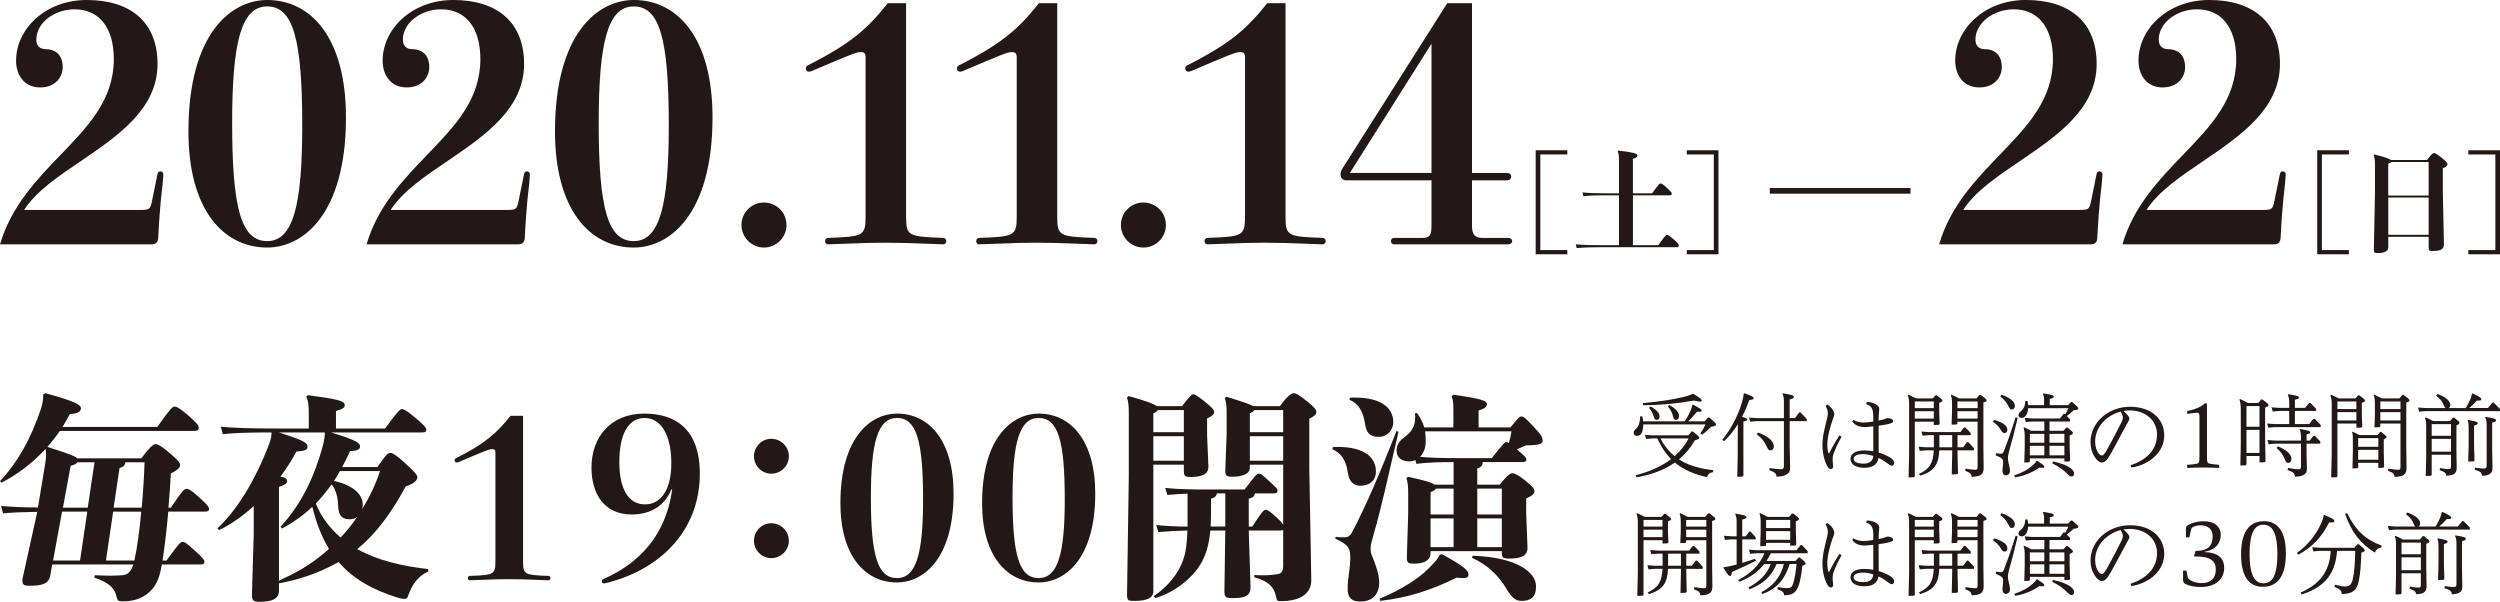 <!-- Generator: Adobe Illustrator 24.1.3, SVG Export Plug-In  -->
<svg version="1.1" xmlns="http://www.w3.org/2000/svg" xmlns:xlink="http://www.w3.org/1999/xlink" x="0px" y="0px" width="231px"
	 height="55.603px" viewBox="0 0 231 55.603" style="overflow:visible;enable-background:new 0 0 231 55.603;" xml:space="preserve"
	>
<style type="text/css">
	.st0{fill:#231815;}
</style>
<defs>
</defs>
<g>
	<path class="st0" d="M14.556,16.07c0.03-0.178,0.149-0.237,0.268-0.237c0.118,0,0.268,0.089,0.268,0.297
		c0,0.089-0.03,0.534-0.059,0.802c-0.268,2.198-0.356,3.951-0.417,5.08c-0.03,0.386-0.237,0.565-0.594,0.565H0
		c1.04-3.535,3.387-5.971,5.615-8.288c2.525-2.614,4.901-5.08,4.901-8.823c0-3-1.425-4.605-3.624-4.605
		c-1.901,0-3.535,1.277-3.535,2.792c0,0.535,0.268,0.891,0.891,0.891c0.713,0,1.545,0.386,1.545,1.663
		c0,0.891-0.654,1.872-2.08,1.872c-1.486,0-2.228-1.158-2.228-2.466C1.486,2.673,4.188,0,8.021,0c4.039,0,6.535,2.049,6.535,5.911
		c0,4.129-3.594,6.595-7.04,8.942c-2.109,1.425-4.188,2.822-5.288,4.545h10.753c0.803,0,0.891-0.059,1.039-0.713L14.556,16.07z"/>
	<path class="st0" d="M31.967,10.842c0,8.941-3.951,12.031-7.278,12.031c-4.099,0-7.278-3.564-7.278-10.724
		C17.411,3.09,21.362,0,24.689,0C28.789,0,31.967,3.564,31.967,10.842z M27.927,11.614c0-7.991-0.832-11.02-3.238-11.02
		c-2.407,0-3.238,3.327-3.238,10.783c0,7.871,0.831,10.901,3.238,10.901C27.095,22.279,27.927,18.952,27.927,11.614z"/>
	<path class="st0" d="M48.426,16.07c0.03-0.178,0.149-0.237,0.268-0.237c0.118,0,0.268,0.089,0.268,0.297
		c0,0.089-0.03,0.534-0.059,0.802c-0.268,2.198-0.356,3.951-0.417,5.08c-0.03,0.386-0.237,0.565-0.593,0.565H33.87
		c1.04-3.535,3.387-5.971,5.615-8.288c2.525-2.614,4.901-5.08,4.901-8.823c0-3-1.425-4.605-3.624-4.605
		c-1.901,0-3.535,1.277-3.535,2.792c0,0.535,0.268,0.891,0.891,0.891c0.713,0,1.545,0.386,1.545,1.663
		c0,0.891-0.654,1.872-2.08,1.872c-1.486,0-2.228-1.158-2.228-2.466C35.356,2.673,38.058,0,41.891,0
		c4.039,0,6.535,2.049,6.535,5.911c0,4.129-3.594,6.595-7.04,8.942c-2.109,1.425-4.188,2.822-5.288,4.545h10.753
		c0.803,0,0.891-0.059,1.04-0.713L48.426,16.07z"/>
	<path class="st0" d="M65.837,10.842c0,8.941-3.951,12.031-7.278,12.031c-4.099,0-7.278-3.564-7.278-10.724
		C51.282,3.09,55.232,0,58.559,0C62.659,0,65.837,3.564,65.837,10.842z M61.797,11.614c0-7.991-0.832-11.02-3.238-11.02
		c-2.407,0-3.239,3.327-3.239,10.783c0,7.871,0.832,10.901,3.239,10.901C60.965,22.279,61.797,18.952,61.797,11.614z"/>
	<path class="st0" d="M72.672,20.793c0,1.129-0.921,2.08-2.08,2.08c-1.158,0-2.079-0.951-2.079-2.08
		c0-1.158,0.921-2.079,2.079-2.079C71.751,18.714,72.672,19.635,72.672,20.793z"/>
	<path class="st0" d="M83.723,0.297v19.724c0,1.783,0.208,1.842,3.416,1.96c0.179,0,0.297,0.119,0.297,0.297
		c0,0.149-0.089,0.297-0.297,0.297l-1.663-0.059c-1.337-0.059-2.495-0.089-3.684-0.089c-1.159,0-2.228,0.03-3.564,0.089
		l-1.693,0.059c-0.208,0-0.297-0.148-0.297-0.297c0-0.178,0.118-0.297,0.297-0.297c3.208-0.118,3.445-0.178,3.445-1.96V5.317
		c0-0.387-0.118-0.505-0.475-0.505s-1.039,0.268-4.426,1.722c-0.149,0.06-0.238,0.09-0.327,0.09c-0.179,0-0.297-0.119-0.297-0.297
		c0-0.119,0.059-0.238,0.208-0.297c4.039-2.05,5.525-3.416,7.367-5.733H83.723z"/>
	<path class="st0" d="M97.688,0.297v19.724c0,1.783,0.208,1.842,3.416,1.96c0.179,0,0.297,0.119,0.297,0.297
		c0,0.149-0.089,0.297-0.297,0.297l-1.663-0.059c-1.338-0.059-2.495-0.089-3.684-0.089c-1.159,0-2.228,0.03-3.564,0.089
		l-1.694,0.059c-0.207,0-0.296-0.148-0.296-0.297c0-0.178,0.118-0.297,0.296-0.297c3.209-0.118,3.446-0.178,3.446-1.96V5.317
		c0-0.387-0.118-0.505-0.475-0.505c-0.356,0-1.039,0.268-4.426,1.722c-0.149,0.06-0.238,0.09-0.327,0.09
		c-0.179,0-0.297-0.119-0.297-0.297c0-0.119,0.059-0.238,0.208-0.297c4.039-2.05,5.525-3.416,7.367-5.733H97.688z"/>
	<path class="st0" d="M107.731,20.793c0,1.129-0.921,2.08-2.08,2.08c-1.158,0-2.079-0.951-2.079-2.08
		c0-1.158,0.921-2.079,2.079-2.079C106.81,18.714,107.731,19.635,107.731,20.793z"/>
	<path class="st0" d="M118.782,0.297v19.724c0,1.783,0.208,1.842,3.416,1.96c0.179,0,0.297,0.119,0.297,0.297
		c0,0.149-0.089,0.297-0.297,0.297l-1.663-0.059c-1.338-0.059-2.495-0.089-3.684-0.089c-1.159,0-2.228,0.03-3.564,0.089
		l-1.694,0.059c-0.207,0-0.296-0.148-0.296-0.297c0-0.178,0.118-0.297,0.296-0.297c3.209-0.118,3.446-0.178,3.446-1.96V5.317
		c0-0.387-0.118-0.505-0.475-0.505c-0.356,0-1.039,0.268-4.426,1.722c-0.149,0.06-0.238,0.09-0.327,0.09
		c-0.179,0-0.297-0.119-0.297-0.297c0-0.119,0.059-0.238,0.208-0.297c4.039-2.05,5.525-3.416,7.367-5.733H118.782z"/>
	<path class="st0" d="M139.34,21.982c0.268,0,0.386,0.149,0.386,0.297c0,0.149-0.118,0.297-0.386,0.297h-10.516
		c-0.208,0-0.297-0.148-0.297-0.297c0-0.148,0.089-0.297,0.297-0.297h2.584c0.653,0,0.862-0.208,0.862-1.069v-4.248h-7.872
		c-0.327,0-0.535-0.237-0.535-0.564c0-0.149,0.059-0.327,0.179-0.535l9.683-15.268h2.288v15.684h3.238
		c0.268,0,0.386,0.149,0.386,0.327c0,0.179-0.118,0.356-0.386,0.356h-3.238v4.248c0,0.802,0.327,1.069,0.98,1.069H139.34z
		 M132.271,4.039l-7.545,11.942h7.545V4.039z"/>
	<path class="st0" d="M144.821,13.884v0.388h-2.495v8.835h2.495v0.388h-2.925v-9.611H144.821z"/>
	<path class="st0" d="M149.593,22.658v-4.612h-1.39c-0.665,0-1.32,0.021-1.892,0.082l-0.092-0.348
		c0.645,0.062,1.258,0.082,1.984,0.082h1.39v-2.986c0-0.491-0.02-0.685-0.122-0.889l0.072-0.071
		c1.319,0.153,1.758,0.256,1.758,0.449c0,0.133-0.122,0.225-0.419,0.318v3.179h1.769c0.593-0.807,0.685-0.91,0.777-0.91
		c0.123,0,0.215,0.062,0.573,0.389c0.429,0.399,0.471,0.46,0.471,0.552c0,0.123-0.061,0.154-0.235,0.154h-3.354v4.612h2.341
		c0.593-0.828,0.695-0.952,0.807-0.952c0.113,0,0.225,0.072,0.604,0.399c0.429,0.368,0.481,0.471,0.481,0.583
		c0,0.122-0.062,0.153-0.246,0.153h-6.76c-0.798,0-1.809,0.021-2.423,0.082l-0.092-0.347c0.685,0.061,1.718,0.082,2.515,0.082
		H149.593z"/>
	<path class="st0" d="M158.785,23.496h-2.925v-0.388h2.495v-8.835h-2.495v-0.388h2.925V23.496z"/>
	<path class="st0" d="M176.531,17.375v0.52h-13.002v-0.52H176.531z"/>
	<path class="st0" d="M193.729,16.07c0.03-0.178,0.149-0.237,0.268-0.237s0.268,0.089,0.268,0.297c0,0.089-0.03,0.534-0.059,0.802
		c-0.268,2.198-0.356,3.951-0.417,5.08c-0.03,0.386-0.237,0.565-0.594,0.565h-14.021c1.04-3.535,3.387-5.971,5.615-8.288
		c2.525-2.614,4.901-5.08,4.901-8.823c0-3-1.425-4.605-3.624-4.605c-1.901,0-3.535,1.277-3.535,2.792
		c0,0.535,0.268,0.891,0.891,0.891c0.713,0,1.545,0.386,1.545,1.663c0,0.891-0.654,1.872-2.08,1.872
		c-1.486,0-2.228-1.158-2.228-2.466c0-2.941,2.703-5.614,6.536-5.614c4.039,0,6.535,2.049,6.535,5.911
		c0,4.129-3.594,6.595-7.04,8.942c-2.109,1.425-4.188,2.822-5.288,4.545h10.753c0.803,0,0.891-0.059,1.039-0.713L193.729,16.07z"/>
	<path class="st0" d="M210.665,16.07c0.03-0.178,0.149-0.237,0.268-0.237s0.268,0.089,0.268,0.297c0,0.089-0.03,0.534-0.059,0.802
		c-0.268,2.198-0.356,3.951-0.417,5.08c-0.03,0.386-0.237,0.565-0.593,0.565h-14.022c1.04-3.535,3.387-5.971,5.615-8.288
		c2.525-2.614,4.901-5.08,4.901-8.823c0-3-1.425-4.605-3.624-4.605c-1.901,0-3.535,1.277-3.535,2.792
		c0,0.535,0.268,0.891,0.891,0.891c0.713,0,1.545,0.386,1.545,1.663c0,0.891-0.654,1.872-2.08,1.872
		c-1.486,0-2.228-1.158-2.228-2.466c0-2.941,2.703-5.614,6.536-5.614c4.039,0,6.535,2.049,6.535,5.911
		c0,4.129-3.594,6.595-7.04,8.942c-2.109,1.425-4.188,2.822-5.288,4.545h10.753c0.803,0,0.891-0.059,1.04-0.713L210.665,16.07z"/>
	<path class="st0" d="M217.037,13.884v0.388h-2.495v8.835h2.495v0.388h-2.925v-9.611H217.037z"/>
	<path class="st0" d="M224.407,21.881h-3.732v0.991c0,0.328-0.358,0.511-0.952,0.511c-0.327,0-0.389-0.04-0.378-0.347l0.102-5.266
		v-2.576c0-0.471-0.05-0.686-0.122-0.849l0.072-0.072c0.96,0.235,1.38,0.389,1.513,0.511h3.343c0.389-0.511,0.553-0.644,0.645-0.644
		c0.113,0,0.256,0.071,0.675,0.409c0.45,0.357,0.573,0.5,0.573,0.634c0,0.122-0.143,0.246-0.429,0.368v2.209l0.102,4.785
		c0.011,0.46-0.266,0.645-1.012,0.645c-0.347,0-0.399-0.041-0.399-0.297V21.881z M220.675,18.067h3.732v-3.098h-3.467
		c-0.041,0.071-0.122,0.113-0.266,0.163V18.067z M224.407,18.25h-3.732v3.446h3.732V18.25z"/>
	<path class="st0" d="M231,23.496h-2.925v-0.388h2.495v-8.835h-2.495v-0.388H231V23.496z"/>
</g>
<g>
	<g>
		<g>
			<path class="st0" d="M5.532,39.816c-0.365,0.527-0.75,1.014-1.155,1.479c0.75,0.243,1.5,0.467,2.209,0.75
				c0.203,0.081,0.385,0.162,0.547,0.304h5.918c0.791-1.033,1.115-1.318,1.318-1.318c0.203,0,0.547,0.182,1.358,0.872
				c0.75,0.649,0.912,0.852,0.912,1.054c0,0.243-0.182,0.446-0.851,0.79c-0.061,0.993-0.122,2.088-0.223,3.162h0.223
				c1.054-1.58,1.257-1.743,1.439-1.743s0.365,0.061,1.135,0.75c0.83,0.75,0.952,0.932,0.952,1.115s-0.101,0.243-0.425,0.243h-3.344
				c-0.122,1.521-0.304,3.02-0.526,4.52h0.365c1.115-1.54,1.297-1.723,1.479-1.723c0.182,0,0.283,0.04,1.054,0.729
				c0.83,0.75,0.973,0.932,0.973,1.115s-0.101,0.243-0.425,0.243h-3.506c-0.021,0.061-0.021,0.142-0.041,0.203
				c-0.202,1.135-0.547,1.925-1.317,2.513c-0.71,0.547-1.521,0.689-2.271,0.689c-0.384,0-0.466-0.04-0.567-0.446
				c-0.163-0.709-0.588-1.256-2.047-1.742l0.04-0.224c0.588,0.021,1.033,0.041,1.439,0.041c0.405,0,0.75-0.021,1.115-0.041
				c0.445-0.04,0.79-0.283,1.013-0.993H4.823l-0.182,1.034c-0.122,0.729-0.75,0.931-1.824,0.931c-0.669,0-0.75-0.08-0.75-0.587
				l1.378-6.242c-1.318,0.021-2.432,0.061-3.162,0.142l-0.182-0.689c0.831,0.081,2.026,0.142,3.405,0.142l0.669-4.033
				c0.061-0.325,0.081-0.588,0.081-0.851c0-0.182-0.021-0.365-0.04-0.527c-1.217,1.318-2.594,2.351-4.074,3.122L0,44.457
				c1.641-1.743,2.858-3.931,3.77-6.647c0.162-0.487,0.223-0.892,0.223-1.236v-0.142l0.203-0.101
				c2.736,0.749,3.283,1.074,3.283,1.398s-0.304,0.466-1.034,0.547c-0.223,0.405-0.445,0.811-0.669,1.175h8.756
				c1.216-1.723,1.419-1.884,1.601-1.884c0.223,0,0.567,0.223,1.297,0.851c0.79,0.689,0.932,0.912,0.932,1.094
				c0,0.243-0.123,0.304-0.467,0.304H5.532z M5.735,47.274l-0.831,4.52h2.493l0.669-4.52H5.735z M8.107,46.909l0.627-4.195h-1.58
				c-0.081,0.142-0.283,0.243-0.628,0.325l-0.709,3.871H8.107z M10.457,47.274l-0.669,4.52h2.635v-0.04
				c0.243-1.074,0.466-2.675,0.627-4.479H10.457z M11.592,42.714c-0.04,0.243-0.162,0.446-0.547,0.527l-0.547,3.668h2.594
				c0.122-1.358,0.223-2.796,0.264-4.195H11.592z"/>
			<path class="st0" d="M34.875,43.16c0.729-1.074,0.953-1.318,1.175-1.318c0.224,0,0.588,0.224,1.378,0.953
				c0.851,0.79,1.135,1.074,1.135,1.297c0,0.264-0.244,0.587-1.074,0.851c-1.318,2.432-2.695,4.337-4.479,5.796
				c1.885,1.054,4.195,1.581,6.567,1.844v0.224c-0.79,0.344-1.439,1.013-1.865,2.249c-0.061,0.182-0.141,0.284-0.324,0.284
				c-0.142,0-0.406-0.041-0.649-0.122c-2.229-0.689-4.073-1.682-5.452-3.283c-0.952,0.526-1.945,0.973-2.978,1.318
				c-0.831,0.283-1.682,0.486-2.533,0.648v0.669c0,0.811-0.73,1.033-1.743,1.033c-0.588,0-0.771-0.061-0.75-0.729l0.162-5.593
				v-2.513c-0.973,0.871-2.047,1.662-3.202,2.209l-0.142-0.163c2.149-2.006,3.75-5.147,4.682-7.559
				c0.223-0.588,0.304-0.912,0.304-1.196v-0.101c-1.885,0-3.526,0.04-4.499,0.162l-0.182-0.689c1.174,0.122,2.999,0.163,5.147,0.163
				h2.979v-1.297c0-0.811-0.04-1.297-0.243-1.642l0.142-0.141c2.674,0.344,3.424,0.526,3.424,0.912c0,0.223-0.142,0.365-0.811,0.547
				v1.622h4.54c0.973-1.338,1.358-1.804,1.54-1.804c0.182,0,0.425,0.122,1.276,0.83c0.851,0.71,0.993,0.913,0.993,1.095
				s-0.101,0.243-0.425,0.243h-8.37c2.392,0.729,2.675,0.993,2.675,1.297c0,0.223-0.182,0.405-0.932,0.425
				c-0.223,0.507-0.466,1.014-0.729,1.479H34.875z M25.776,53.658c0.81-0.385,1.58-0.75,2.33-1.216
				c0.811-0.507,1.58-1.074,2.29-1.723c-0.729-1.196-1.196-2.514-1.54-3.891c-0.831,0.79-1.743,1.438-2.797,2.006l-0.142-0.162
				c2.068-2.21,3.202-4.905,3.872-7.337c0.202-0.729,0.223-1.033,0.223-1.377h-4.235c2.209,0.709,2.634,0.932,2.634,1.317
				c0,0.264-0.122,0.385-1.014,0.446c-0.405,0.729-0.891,1.521-1.479,2.311c0.467,0.101,0.608,0.223,0.608,0.405
				c0,0.224-0.141,0.345-0.749,0.547V53.658z M29.18,46.524c0.487,1.217,1.297,2.29,2.29,3.142c0.568-0.588,1.074-1.236,1.54-1.906
				c-0.202,0.142-0.445,0.224-0.729,0.224c-0.79,0-1.013-0.527-1.033-1.216c-0.021-0.811-0.223-1.581-0.608-2.007
				C30.194,45.369,29.707,45.977,29.18,46.524z M31.409,43.525c-0.162,0.304-0.344,0.608-0.547,0.912
				c1.804,0.406,2.655,1.257,2.655,2.189c0,0.142-0.02,0.304-0.061,0.425c0.669-1.074,1.236-2.25,1.662-3.526H31.409z"/>
			<path class="st0" d="M48.331,38.418v13.457c0,1.216,0.141,1.257,2.33,1.337c0.122,0,0.203,0.081,0.203,0.203
				c0,0.101-0.061,0.203-0.203,0.203l-1.135-0.041c-0.912-0.04-1.702-0.061-2.513-0.061c-0.79,0-1.52,0.021-2.432,0.061
				l-1.155,0.041c-0.142,0-0.203-0.102-0.203-0.203c0-0.122,0.081-0.203,0.203-0.203c2.189-0.08,2.351-0.122,2.351-1.337V41.843
				c0-0.263-0.081-0.344-0.325-0.344s-0.709,0.182-3.02,1.175c-0.101,0.04-0.162,0.061-0.223,0.061
				c-0.122,0-0.203-0.081-0.203-0.203c0-0.081,0.04-0.162,0.142-0.203c2.674-1.337,3.77-2.33,5.025-3.911H48.331z"/>
			<path class="st0" d="M62.03,45.227c-0.548,1.358-1.743,2.311-3.669,2.311c-2.533,0-3.709-1.905-3.709-4.337
				c0-2.735,1.702-4.985,4.884-4.985c2.858,0,5.127,1.419,5.127,5.553c0,5.127-3.506,8.816-8.614,10.093
				c-0.08,0.02-0.182,0.04-0.243,0.04c-0.101,0-0.202-0.061-0.202-0.182c0-0.101,0.04-0.162,0.122-0.203
				c4.478-1.966,5.978-5.31,6.383-8.289H62.03z M62.03,42.816c0-2.696-0.993-4.196-2.473-4.196c-1.217,0-2.331,1.054-2.331,4.074
				c0,2.513,0.852,3.911,2.372,3.911C61.178,46.605,62.03,45.086,62.03,42.816z"/>
			<path class="st0" d="M72.891,42.167c0,0.872-0.729,1.601-1.622,1.601c-0.892,0-1.601-0.729-1.601-1.601
				c0-0.892,0.709-1.622,1.601-1.622C72.162,40.546,72.891,41.275,72.891,42.167z M72.891,49.97c0,0.872-0.729,1.601-1.622,1.601
				c-0.892,0-1.601-0.729-1.601-1.601c0-0.892,0.709-1.622,1.601-1.622C72.162,48.349,72.891,49.078,72.891,49.97z"/>
			<path class="st0" d="M88.11,45.612c0,6.1-2.857,8.208-5.228,8.208c-2.919,0-5.228-2.431-5.228-7.316
				c0-6.181,2.857-8.289,5.228-8.289C85.8,38.215,88.11,40.648,88.11,45.612z M85.293,46.14c0-5.452-0.628-7.52-2.412-7.52
				c-1.783,0-2.412,2.271-2.412,7.357c0,5.371,0.628,7.438,2.412,7.438C84.665,53.415,85.293,51.146,85.293,46.14z"/>
			<path class="st0" d="M101.201,45.612c0,6.1-2.857,8.208-5.228,8.208c-2.919,0-5.228-2.431-5.228-7.316
				c0-6.181,2.857-8.289,5.228-8.289C98.891,38.215,101.201,40.648,101.201,45.612z M98.384,46.14c0-5.452-0.628-7.52-2.412-7.52
				s-2.412,2.271-2.412,7.357c0,5.371,0.628,7.438,2.412,7.438S98.384,51.146,98.384,46.14z"/>
			<path class="st0" d="M109.387,42.938h-2.818v11.673c0,0.669-0.627,0.912-1.803,0.912c-0.527,0-0.628-0.041-0.628-0.588
				l0.162-10.903v-5.898c0-0.627-0.04-0.993-0.162-1.398l0.141-0.142c1.703,0.467,2.372,0.75,2.615,0.932h2.33
				c0.689-0.912,0.892-1.094,1.034-1.094c0.162,0,0.466,0.203,1.054,0.669c0.648,0.527,0.871,0.75,0.871,0.973
				c0,0.224-0.202,0.385-0.648,0.588v1.54l0.122,2.898c0.04,0.77-0.729,0.973-1.641,0.973c-0.548,0-0.628-0.101-0.628-0.587V42.938z
				 M106.569,39.938h2.818v-2.047h-2.412c-0.061,0.122-0.182,0.203-0.406,0.304V39.938z M109.387,40.303h-2.818v2.27h2.818V40.303z
				 M109.731,45.612c-0.608,0.021-1.216,0.061-1.865,0.122l-0.202-0.648c1.419,0.141,2.574,0.141,3.871,0.141H115
				c1.033-1.337,1.115-1.459,1.297-1.459c0.203,0,0.304,0.061,0.952,0.669c0.689,0.649,0.791,0.71,0.791,0.892
				c0,0.203-0.102,0.264-0.406,0.264h-1.682c-0.04,0.263-0.202,0.405-0.567,0.486v2.573h0.324c0.831-1.257,1.034-1.54,1.236-1.54
				c0.182,0,0.385,0.122,0.953,0.648c0.385,0.345,0.568,0.568,0.669,0.71v-5.532h-3.08v0.243c0,0.627-0.689,0.872-1.682,0.872
				c-0.486,0-0.608-0.142-0.587-0.628l0.122-3.304v-2.026c0-0.628-0.041-0.892-0.163-1.297l0.142-0.142
				c1.52,0.467,2.189,0.71,2.473,0.872h2.473c0.75-1.054,1.115-1.195,1.276-1.195c0.203,0,0.446,0.122,1.257,0.77
				c0.669,0.547,0.831,0.75,0.831,0.973c0,0.203-0.182,0.385-0.649,0.608v4.601l0.182,10.295c0.021,1.399-1.216,1.966-2.817,1.966
				c-0.345,0-0.365-0.04-0.467-0.526c-0.141-0.669-0.587-1.318-1.986-1.682v-0.202c0.366,0.02,0.649,0.02,0.892,0.02
				c0.507,0,0.811-0.04,1.236-0.101c0.365-0.061,0.547-0.203,0.547-0.851v-3.243c-0.061,0.04-0.162,0.061-0.325,0.061h-2.857
				l0.162,5.188c0.021,0.892-0.568,1.054-1.641,1.054c-0.649,0-0.771-0.081-0.771-0.628l0.081-5.614h-1.378
				c-0.142,1.419-0.446,2.372-0.953,3.182c-0.729,1.195-2.35,2.553-4.154,3.06l-0.122-0.182c0.872-0.587,1.966-1.601,2.533-2.898
				c0.384-0.851,0.526-1.662,0.568-3.162c-0.892,0.021-1.743,0.061-2.675,0.142l-0.203-0.649c1.054,0.102,1.966,0.142,2.898,0.142
				V45.612z M113.217,48.652v-3.06h-0.771c-0.061,0.263-0.223,0.405-0.547,0.486v1.317c0,0.446-0.021,0.872-0.04,1.257H113.217z
				 M115.487,39.938h3.08v-2.047h-2.675c-0.061,0.122-0.182,0.203-0.405,0.304V39.938z M115.487,42.572h3.08v-2.27h-3.08V42.572z"/>
			<path class="st0" d="M123.165,41.296h0.446c2.492,0,3.525,0.993,3.525,2.27c0,0.892-0.648,1.318-1.438,1.318
				c-0.628,0-1.034-0.385-1.156-1.196c-0.162-1.175-0.608-1.803-1.438-2.188L123.165,41.296z M123.428,49.605
				c0.284,0.04,0.406,0.04,0.791,0.04c0.283,0,0.507-0.081,0.689-0.425c1.297-2.432,2.574-5.452,4.134-9.404l0.182,0.081
				c-1.054,4.539-1.561,6.911-2.351,9.667c-0.182,0.608-0.224,0.79-0.224,0.993c0,0.243-0.02,0.467,0.081,0.689
				c0.425,0.993,0.71,1.905,0.71,2.573c0,0.993-0.527,1.764-1.764,1.764c-0.851,0-1.155-0.446-1.155-1.155
				c0-0.467,0.061-1.034,0.141-1.581c0.062-0.446,0.102-0.891,0.102-1.216c0-0.953-0.081-1.257-1.399-1.865L123.428,49.605z
				 M124.745,36.736h0.446c2.493,0,3.547,0.993,3.547,2.27c0,0.75-0.548,1.358-1.338,1.358c-0.891,0-1.155-0.425-1.276-1.236
				c-0.163-1.054-0.568-1.844-1.439-2.188L124.745,36.736z M127.482,55.32c1.966-0.811,3.607-1.865,4.52-2.797
				c0.587-0.587,0.851-0.891,1.033-1.256l0.203-0.061c2.108,1.155,2.452,1.52,2.452,1.884c0,0.243-0.162,0.325-0.547,0.325
				c-0.142,0-0.325-0.021-0.547-0.04c-2.392,1.175-4.479,1.844-7.073,2.148L127.482,55.32z M130.785,42.511
				c-0.182,0.081-0.365,0.122-0.567,0.122c-0.628,0-1.175-0.304-1.175-0.992c0-0.548,0.304-0.932,0.669-1.196
				c0.77-0.568,1.054-1.074,1.054-1.905c0-0.102-0.021-0.224-0.021-0.345l0.182-0.04c0.304,0.446,0.527,0.811,0.669,1.337h2.696
				v-1.58c0-0.608-0.021-0.953-0.163-1.297l0.142-0.142c2.513,0.345,3.121,0.547,3.121,0.872c0,0.264-0.182,0.385-0.77,0.588v1.56
				h2.938c0.71-0.851,0.831-1.013,0.993-1.013c0.224,0,0.365,0.101,1.135,0.932c0.729,0.77,0.851,0.993,0.851,1.317
				c0,0.284-0.264,0.406-1.54,0.425c-0.283,0.122-0.547,0.243-0.851,0.366c0.811,0.669,0.891,0.79,0.891,0.973
				c0,0.141-0.122,0.203-0.445,0.203h-3.587c-0.021,0.283-0.102,0.466-0.507,0.587v1.5h2.067c0.771-0.953,1.014-1.054,1.175-1.054
				c0.224,0,0.548,0.162,1.156,0.648c0.709,0.568,0.891,0.811,0.891,1.014c0,0.223-0.223,0.425-0.77,0.669v1.378l0.122,3.162
				c0.02,0.79-0.669,1.013-1.682,1.013c-0.608,0-0.689-0.101-0.689-0.526v-0.163h-6.586v0.163c0,0.709-0.608,0.993-1.54,0.993
				c-0.547,0-0.669-0.081-0.649-0.67l0.122-3.972v-1.905c0-0.628-0.04-0.932-0.162-1.338l0.142-0.141
				c1.601,0.344,2.249,0.547,2.473,0.729h1.742v-2.087c-1.398,0-2.473,0.04-3.445,0.162L130.785,42.511z M131.677,39.856
				c0.04,0.264,0.061,0.568,0.061,0.913c0,0.608-0.203,1.115-0.527,1.438c1.014,0.102,2.108,0.122,3.466,0.122h3.162
				c1.054-1.317,1.196-1.479,1.338-1.479c0.061,0,0.122,0.021,0.243,0.081c0.101-0.344,0.182-0.709,0.243-1.074H131.677z
				 M134.311,47.538v-2.391h-1.641c-0.061,0.122-0.182,0.203-0.486,0.325v2.067H134.311z M134.311,50.557v-2.655h-2.127v2.655
				H134.311z M136.075,51.348c4.073,0.142,5.857,1.521,5.857,2.837c0,1.034-0.547,1.338-1.337,1.338
				c-0.649,0-0.974-0.406-1.46-1.217c-0.648-1.074-1.723-2.168-3.121-2.756L136.075,51.348z M136.5,47.538h2.27v-2.391h-2.27V47.538
				z M136.5,47.902v2.655h2.27v-2.655H136.5z"/>
		</g>
	</g>
	<g>
		<g>
			<path class="st0" d="M157.514,38.931l0.31-0.35h0.117c0.509,0.425,0.625,0.542,0.625,0.642c0,0.117-0.091,0.142-0.45,0.209
				c-0.242,0.242-0.526,0.51-0.843,0.735l-0.159-0.125c0.192-0.284,0.333-0.51,0.468-0.826h-5.744c0,0.651-0.183,1.06-0.576,1.06
				c-0.183,0-0.317-0.125-0.317-0.292c0-0.142,0.058-0.209,0.275-0.425c0.25-0.259,0.3-0.568,0.333-1.094l0.201,0.009
				c0.041,0.167,0.058,0.317,0.075,0.459h3.841c0.267-0.418,0.442-0.76,0.551-1.019c0.091-0.217,0.133-0.35,0.141-0.509l0.059-0.025
				c0.718,0.375,0.81,0.451,0.81,0.551c0,0.083-0.033,0.118-0.209,0.118c-0.059,0-0.133,0-0.225-0.009
				c-0.225,0.284-0.501,0.601-0.818,0.893H157.514z M158.282,43.632c-0.318,0.041-0.468,0.175-0.551,0.459
				c-1.152-0.259-2.146-0.66-2.973-1.353c-1.002,0.71-2.195,1.127-3.548,1.37l-0.067-0.192c1.202-0.318,2.329-0.776,3.265-1.494
				c-0.334-0.342-0.626-0.726-0.869-1.135c-0.15-0.251-0.275-0.51-0.401-0.776h-0.459l-0.584,0.05l-0.1-0.384l0.684,0.05h3.323
				l0.309-0.359h0.117c0.526,0.425,0.585,0.501,0.585,0.593c0,0.091-0.109,0.141-0.401,0.225c-0.418,0.71-0.91,1.294-1.477,1.762
				c0.851,0.551,1.886,0.843,3.172,1.002L158.282,43.632z M151.795,37.245c1.462-0.125,2.789-0.325,3.766-0.568
				c0.384-0.092,0.618-0.167,0.843-0.292h0.059c0.642,0.401,0.775,0.501,0.775,0.61c0,0.075-0.058,0.117-0.15,0.117
				c-0.1,0-0.217-0.025-0.551-0.1c-1.712,0.3-3.122,0.417-4.725,0.433L151.795,37.245z M152.505,37.554
				c0.61,0.334,0.835,0.643,0.835,0.926c0,0.192-0.092,0.318-0.259,0.318c-0.151,0-0.225-0.109-0.275-0.301
				c-0.067-0.25-0.184-0.518-0.434-0.793L152.505,37.554z M153.415,40.509c0.334,0.618,0.769,1.193,1.32,1.636
				c0.518-0.451,0.952-0.985,1.294-1.636H153.415z M154.258,37.428c0.619,0.343,0.885,0.702,0.885,1.002
				c0,0.251-0.133,0.368-0.275,0.368c-0.142,0-0.217-0.083-0.275-0.309c-0.075-0.318-0.192-0.593-0.492-0.943L154.258,37.428z"/>
			<path class="st0" d="M161.183,36.335c0.693,0.25,0.86,0.333,0.86,0.459c0,0.1-0.083,0.125-0.418,0.175
				c-0.167,0.492-0.384,1.019-0.66,1.544c0.342,0.084,0.476,0.159,0.476,0.242c0,0.084-0.05,0.134-0.351,0.192v5.01l-0.083,0.083
				l-0.484,0.017l0.042-1.954v-1.653l0.017-1.252c-0.351,0.551-0.769,1.085-1.286,1.577l-0.15-0.133
				c1.019-1.269,1.586-2.655,1.828-3.531c0.075-0.275,0.133-0.484,0.142-0.752L161.183,36.335z M165.366,38.631h0.484l0.401-0.526
				h0.117l0.576,0.61v0.2h-1.578v2.196l0.042,2.162c0.008,0.501-0.443,0.752-1.253,0.776c-0.025-0.283-0.133-0.417-0.675-0.609
				l0.041-0.192c0.56,0.091,0.826,0.108,1.052,0.108c0.175,0,0.259-0.083,0.259-0.259v-4.182h-2.538l-0.584,0.05l-0.1-0.383
				l0.684,0.05h2.538v-1.536c0-0.325-0.033-0.493-0.133-0.702l0.041-0.05c0.852,0.142,1.011,0.192,1.011,0.334
				c0,0.109-0.075,0.15-0.384,0.233V38.631z M162.435,39.966c1.044,0.368,1.47,0.876,1.47,1.27c0,0.225-0.117,0.375-0.318,0.375
				c-0.159,0-0.233-0.092-0.342-0.342c-0.192-0.451-0.442-0.776-0.919-1.136L162.435,39.966z"/>
			<path class="st0" d="M170.161,40.351c-0.283,0.518-0.584,1.11-0.743,1.594c-0.075,0.218-0.083,0.376-0.083,0.584
				c0,0.075,0.009,0.175,0.025,0.284c0.008,0.059,0.025,0.167,0.025,0.259c0,0.167-0.075,0.267-0.225,0.267
				c-0.209,0-0.4-0.35-0.551-0.81c-0.15-0.45-0.217-0.993-0.217-1.402c0-0.392,0.059-0.902,0.192-1.47
				c0.058-0.259,0.159-0.643,0.25-1.043c0.033-0.151,0.059-0.318,0.059-0.41c0-0.175-0.025-0.342-0.209-0.718l0.159-0.109
				c0.2,0.125,0.383,0.318,0.501,0.484c0.083,0.125,0.141,0.275,0.141,0.392c0,0.042,0,0.125-0.05,0.268
				c-0.025,0.067-0.067,0.175-0.108,0.292c-0.101,0.267-0.201,0.643-0.284,0.952c-0.133,0.518-0.2,0.952-0.2,1.361
				c0,0.242,0.025,0.484,0.091,0.71c0.009,0.033,0.034,0.075,0.051,0.075c0.017,0,0.041-0.041,0.058-0.075
				c0.268-0.551,0.584-1.102,0.926-1.603L170.161,40.351z M172.49,37.161c0.05-0.009,0.1-0.009,0.142-0.009
				c0.225,0,0.484,0.084,0.693,0.209c0.2,0.117,0.317,0.251,0.317,0.401c0,0.05,0,0.109-0.008,0.183
				c-0.009,0.075-0.017,0.168-0.025,0.268c-0.017,0.183-0.017,0.384-0.025,0.651c0.3-0.059,0.518-0.125,0.634-0.175
				c0.075-0.033,0.142-0.058,0.233-0.058c0.125,0,0.242,0.041,0.309,0.075c0.101,0.042,0.159,0.125,0.159,0.201
				c0,0.133-0.092,0.209-0.601,0.309c-0.183,0.033-0.401,0.075-0.734,0.117c0,0.826,0.008,1.662,0.008,2.488
				c0.351,0.1,0.584,0.208,0.843,0.333c0.401,0.201,0.584,0.401,0.584,0.61c0,0.159-0.091,0.267-0.217,0.267
				c-0.1,0-0.192-0.05-0.425-0.233c-0.275-0.209-0.501-0.351-0.802-0.484c-0.1,0.626-0.551,0.91-1.335,0.91
				c-0.769,0-1.253-0.325-1.253-0.826c0-0.475,0.451-0.776,1.253-0.776c0.275,0,0.551,0.017,0.851,0.075v-2.304
				c-0.367,0.041-0.618,0.067-0.784,0.067c-0.543,0-0.885-0.159-1.161-0.51l0.1-0.159c0.309,0.184,0.626,0.251,0.969,0.251
				c0.217,0,0.484-0.033,0.876-0.092V38.48c0-0.409-0.058-0.651-0.167-0.81c-0.092-0.141-0.251-0.259-0.493-0.325L172.49,37.161z
				 M172.198,42.839c0.584,0,0.86-0.268,0.893-0.71c-0.317-0.101-0.642-0.168-0.96-0.168c-0.501,0-0.852,0.151-0.852,0.426
				C171.279,42.688,171.621,42.839,172.198,42.839z"/>
			<path class="st0" d="M178.681,38.964h-1.754v5.051l-0.083,0.083l-0.492,0.017l0.05-2.187v-4.574c0-0.375-0.033-0.584-0.125-0.835
				l0.05-0.05c0.259,0.117,0.484,0.217,0.726,0.342h1.536l0.25-0.283h0.118c0.442,0.325,0.525,0.409,0.525,0.484
				c0,0.075-0.075,0.133-0.3,0.209v0.868l0.041,1.085l-0.083,0.083l-0.459,0.017V38.964z M178.681,37.712v-0.618h-1.754v0.618
				H178.681z M178.681,38.681v-0.685h-1.754v0.685H178.681z M180.876,41.611v0.275l0.042,1.853l-0.083,0.083l-0.493,0.017
				l0.042-1.953v-0.275h-1.194c-0.058,1.244-0.418,1.92-1.753,2.337l-0.133-0.15c1.01-0.468,1.319-1.019,1.377-2.187h-0.71
				l-0.584,0.05l-0.1-0.384l0.684,0.05h0.718v-1.119h-0.459l-0.584,0.05l-0.1-0.384l0.684,0.051h2.914l0.333-0.434h0.118
				l0.501,0.518v0.2h-1.22v1.119h0.518l0.359-0.475h0.118l0.525,0.559v0.201H180.876z M179.199,41.327h1.185v-1.119h-1.185V41.327z
				 M180.868,38.964v0.175l-0.083,0.083l-0.46,0.017l0.042-1.126v-0.785c0-0.375-0.017-0.559-0.109-0.81l0.05-0.05
				c0.259,0.117,0.476,0.217,0.702,0.342h1.62l0.267-0.325h0.117c0.393,0.284,0.551,0.425,0.551,0.501
				c0,0.092-0.058,0.125-0.3,0.209v4.091l0.025,1.928c0.009,0.634-0.309,0.834-1.119,0.843c0-0.251-0.133-0.401-0.584-0.551
				l0.025-0.201c0.4,0.068,0.734,0.101,0.926,0.101c0.133,0,0.192-0.042,0.192-0.275v-4.167H180.868z M180.868,37.712h1.862v-0.618
				h-1.862V37.712z M180.868,37.996v0.685h1.862v-0.685H180.868z"/>
			<path class="st0" d="M184.245,38.798c0.876,0.242,1.235,0.568,1.235,0.91c0,0.183-0.091,0.301-0.25,0.309
				c-0.125,0-0.225-0.067-0.325-0.242c-0.192-0.35-0.434-0.575-0.752-0.801L184.245,38.798z M186.432,38.622
				c-0.325,1.394-0.509,2.079-0.801,3.106c-0.075,0.283-0.101,0.459-0.101,0.61c0,0.175,0.042,0.359,0.084,0.534
				c0.05,0.217,0.108,0.425,0.108,0.642c0,0.234-0.167,0.41-0.375,0.41c-0.192,0-0.318-0.151-0.318-0.401
				c0-0.168,0.017-0.292,0.034-0.451c0.017-0.109,0.025-0.225,0.025-0.384c0-0.259-0.092-0.367-0.684-0.618l0.041-0.2
				c0.275,0.05,0.368,0.058,0.443,0.058c0.133,0,0.2-0.067,0.275-0.25c0.267-0.684,0.575-1.511,1.085-3.131L186.432,38.622z
				 M184.946,36.468c0.86,0.318,1.227,0.668,1.227,1.027c0,0.2-0.1,0.333-0.259,0.342c-0.142,0-0.209-0.05-0.334-0.301
				c-0.183-0.375-0.417-0.643-0.759-0.91L184.946,36.468z M186.114,43.924c0.71-0.225,1.27-0.534,1.762-0.969
				c0.142-0.125,0.218-0.234,0.292-0.359l0.059-0.017c0.601,0.375,0.668,0.459,0.668,0.542c0,0.075-0.058,0.109-0.2,0.109
				c-0.067,0-0.15-0.009-0.251-0.025c-0.743,0.501-1.444,0.769-2.254,0.902L186.114,43.924z M190.749,42.355h-3.189v0.283
				l-0.083,0.083l-0.434,0.017l0.041-1.377v-1.01c0-0.368-0.025-0.576-0.108-0.819l0.05-0.05c0.25,0.109,0.451,0.209,0.659,0.325
				h1.211v-0.86h-1.126l-0.585,0.05l-0.1-0.383l0.685,0.05h2.579l0.317-0.418h0.118l0.041,0.042
				c0.125-0.209,0.218-0.376,0.292-0.569h-3.715c-0.033,0.551-0.284,0.894-0.601,0.894c-0.159,0-0.292-0.092-0.292-0.259
				c0-0.134,0.058-0.225,0.275-0.41c0.225-0.2,0.325-0.417,0.359-0.901l0.2,0.008c0.033,0.142,0.05,0.268,0.05,0.384h1.478v-0.434
				c0-0.309-0.009-0.392-0.109-0.601l0.042-0.05c0.851,0.142,0.96,0.183,0.96,0.309c0,0.092-0.059,0.125-0.368,0.209v0.568h1.695
				l0.267-0.284h0.118c0.492,0.426,0.559,0.493,0.559,0.593c0,0.083-0.067,0.125-0.434,0.167c-0.192,0.184-0.359,0.325-0.625,0.534
				l0.292,0.301v0.2h-1.895v0.86h1.285l0.267-0.3h0.118c0.425,0.35,0.492,0.425,0.492,0.501c0,0.083-0.075,0.141-0.3,0.225v1.093
				l0.041,1.227l-0.083,0.083l-0.442,0.017V42.355z M188.895,40.909v-0.818h-1.335v0.818H188.895z M188.895,42.07v-0.876h-1.335
				v0.876H188.895z M190.749,40.909v-0.818h-1.377v0.818H190.749z M190.749,42.07v-0.876h-1.377v0.876H190.749z M189.704,42.638
				c1.336,0.284,1.945,0.743,1.945,1.111c0,0.159-0.075,0.283-0.225,0.283c-0.133,0-0.225-0.067-0.4-0.242
				c-0.334-0.342-0.743-0.668-1.394-0.969L189.704,42.638z"/>
			<path class="st0" d="M196.863,42.997c1.436-0.492,2.446-1.394,2.446-2.855c0-1.285-1.061-2.221-2.522-2.221
				c-0.183,0-0.383,0.017-0.584,0.05c0.159,0.133,0.301,0.283,0.401,0.401c0.092,0.108,0.15,0.209,0.15,0.309
				c0,0.083-0.041,0.167-0.091,0.25c-0.034,0.059-0.084,0.142-0.159,0.284c-0.426,0.784-0.893,1.677-1.42,2.629
				c-0.375,0.668-0.601,0.893-0.869,0.893c-0.191,0-0.433-0.141-0.701-0.568c-0.217-0.35-0.351-0.801-0.351-1.319
				c0-1.828,1.654-3.265,3.649-3.265c2.021,0,3.164,1.177,3.164,2.638c0,1.545-1.344,2.705-3.022,2.98L196.863,42.997z
				 M194.676,41.578c0.459-0.826,0.96-1.771,1.361-2.588c0.083-0.175,0.117-0.301,0.117-0.409c0-0.109-0.033-0.259-0.209-0.551
				c-1.269,0.333-2.354,1.394-2.354,2.772c0,0.484,0.142,0.86,0.3,1.069c0.118,0.158,0.225,0.217,0.318,0.217
				C194.325,42.087,194.45,41.978,194.676,41.578z"/>
			<path class="st0" d="M203.922,37.27v4.933c0,0.601,0.034,0.626,0.534,0.685l0.593,0.067v0.283
				c-0.359-0.025-1.01-0.041-1.47-0.041c-0.442,0-1.135,0.017-1.485,0.041v-0.283l0.592-0.059c0.51-0.05,0.543-0.092,0.543-0.693
				v-3.757c0-0.259-0.059-0.309-0.234-0.309c-0.167,0-0.601,0.059-0.893,0.109v-0.275c0.551-0.083,1.261-0.342,1.62-0.701H203.922z"
				/>
			<path class="st0" d="M208.777,42.137h-1.202v0.776l-0.083,0.083l-0.484,0.017l0.041-1.953v-3.215
				c0-0.375-0.033-0.676-0.124-0.926l0.05-0.05c0.267,0.117,0.492,0.233,0.734,0.368h0.952l0.267-0.326h0.118
				c0.467,0.343,0.559,0.426,0.559,0.526c0,0.083-0.067,0.142-0.309,0.225v3.08l0.042,1.887l-0.084,0.083l-0.475,0.017V42.137z
				 M208.777,39.432V37.52h-1.202v1.912H208.777z M208.777,41.854v-2.137h-1.202v2.137H208.777z M212.049,39.182h1.327l0.384-0.484
				h0.117l0.551,0.568v0.2h-4.258l-0.584,0.05l-0.1-0.383l0.684,0.05h1.353v-1.211h-0.944l-0.584,0.05l-0.1-0.384l0.684,0.05h0.944
				v-0.542c0-0.225-0.042-0.484-0.134-0.676l0.042-0.05c0.819,0.133,0.985,0.183,0.985,0.318c0,0.083-0.075,0.125-0.368,0.2v0.751
				h0.943l0.368-0.459h0.117l0.534,0.543v0.2h-1.962V39.182z M212.609,40.994h-2.405l-0.584,0.05l-0.1-0.384l0.684,0.05h2.405
				v-0.334c0-0.317-0.025-0.484-0.118-0.684l0.042-0.05c0.785,0.133,0.926,0.192,0.926,0.301c0,0.083-0.041,0.117-0.333,0.191v0.576
				h0.292l0.35-0.442h0.118l0.509,0.525v0.201h-1.269v0.976l0.033,1.344c0.008,0.484-0.309,0.71-1.111,0.734
				c-0.025-0.309-0.117-0.425-0.676-0.618l0.05-0.192c0.551,0.1,0.793,0.125,0.969,0.125c0.151,0,0.218-0.067,0.218-0.217V40.994z
				 M210.48,41.244c0.843,0.351,1.253,0.768,1.253,1.169c0,0.209-0.125,0.359-0.31,0.359c-0.141,0-0.217-0.091-0.3-0.317
				c-0.142-0.375-0.368-0.726-0.776-1.061L210.48,41.244z"/>
			<path class="st0" d="M217.731,39.132h-1.754v4.883l-0.083,0.083l-0.492,0.017l0.05-2.187v-4.574c0-0.375-0.033-0.584-0.125-0.835
				l0.05-0.05c0.259,0.117,0.484,0.217,0.726,0.342h1.536l0.25-0.283h0.118c0.442,0.325,0.525,0.409,0.525,0.484
				c0,0.075-0.075,0.133-0.3,0.209v1.119l0.041,1.085l-0.083,0.083l-0.459,0.017V39.132z M217.731,37.796v-0.701h-1.754v0.701
				H217.731z M217.731,38.848V38.08h-1.754v0.768H217.731z M219.759,42.763h-1.862v0.418l-0.083,0.083l-0.443,0.017l0.034-1.62
				v-0.902c0-0.368,0.008-0.575-0.068-0.818l0.051-0.051c0.25,0.118,0.417,0.201,0.625,0.31h1.67l0.234-0.284h0.117
				c0.334,0.268,0.484,0.392,0.484,0.459c0,0.075-0.076,0.125-0.259,0.225v1.085l0.033,1.453l-0.083,0.083l-0.451,0.017V42.763z
				 M219.759,41.286v-0.802h-1.862v0.802H219.759z M219.759,42.479v-0.91h-1.862v0.91H219.759z M221.804,39.132h-1.862v0.259
				l-0.083,0.083l-0.459,0.017l0.041-1.127v-1.035c0-0.375-0.017-0.559-0.108-0.81l0.05-0.05c0.259,0.117,0.475,0.217,0.701,0.342
				h1.62l0.268-0.325h0.117c0.392,0.284,0.551,0.425,0.551,0.501c0,0.092-0.059,0.125-0.301,0.209v4.091l0.025,1.928
				c0.008,0.634-0.309,0.834-1.119,0.843c0-0.251-0.134-0.401-0.584-0.551l0.025-0.201c0.401,0.068,0.735,0.101,0.926,0.101
				c0.134,0,0.192-0.042,0.192-0.275V39.132z M221.804,37.796v-0.701h-1.862v0.701H221.804z M221.804,38.08h-1.862v0.768h1.862
				V38.08z"/>
			<path class="st0" d="M224.112,37.704h1.862c-0.067-0.041-0.124-0.133-0.174-0.267c-0.118-0.318-0.325-0.593-0.702-0.869
				l0.125-0.159c0.726,0.251,1.185,0.626,1.185,1.002c0,0.142-0.058,0.242-0.141,0.292h1.569c0.175-0.283,0.301-0.534,0.434-0.843
				c0.033-0.083,0.109-0.292,0.134-0.475l0.067-0.033c0.668,0.317,0.81,0.425,0.81,0.534c0,0.092-0.067,0.133-0.251,0.133
				c-0.041,0-0.1,0-0.159-0.008c-0.225,0.25-0.433,0.467-0.701,0.692h1.712l0.418-0.501h0.117L231,37.788v0.2h-6.888l-0.584,0.05
				l-0.1-0.384L224.112,37.704z M224.688,42.02v1.862l-0.083,0.083l-0.468,0.017l0.042-1.712v-2.846c0-0.376-0.017-0.56-0.109-0.81
				l0.05-0.05c0.25,0.1,0.468,0.208,0.693,0.342h1.577l0.259-0.318h0.117c0.401,0.318,0.493,0.401,0.493,0.475
				c0,0.092-0.059,0.134-0.284,0.242v2.296l0.025,1.595c0.008,0.534-0.242,0.743-0.96,0.76c-0.033-0.242-0.142-0.351-0.61-0.51
				l0.025-0.2c0.384,0.075,0.61,0.1,0.776,0.1c0.184,0,0.242-0.042,0.242-0.275V42.02H224.688z M224.688,40.267h1.786V39.19h-1.786
				V40.267z M224.688,40.551v1.185h1.786v-1.185H224.688z M228.103,41.218v-1.727c0-0.301-0.025-0.451-0.092-0.643l0.042-0.05
				c0.76,0.142,0.893,0.192,0.893,0.309c0,0.092-0.075,0.142-0.342,0.217v1.812l0.041,1.411l-0.083,0.084l-0.501,0.017
				L228.103,41.218z M230.274,41.444l0.033,1.745c0.009,0.501-0.209,0.752-0.976,0.776c-0.025-0.3-0.117-0.392-0.676-0.568
				l0.042-0.192c0.392,0.067,0.642,0.092,0.81,0.092c0.174,0,0.259-0.083,0.259-0.259v-3.782c0-0.317-0.034-0.484-0.134-0.684
				l0.042-0.05c0.818,0.133,0.96,0.183,0.96,0.318c0,0.1-0.091,0.141-0.359,0.217V41.444z"/>
			<path class="st0" d="M153.616,49.912h-1.754v5.051l-0.083,0.083l-0.492,0.017l0.05-2.187v-4.574c0-0.375-0.033-0.584-0.125-0.835
				l0.05-0.05c0.259,0.117,0.484,0.218,0.726,0.342h1.536l0.25-0.283h0.118c0.442,0.325,0.525,0.409,0.525,0.484
				c0,0.075-0.075,0.133-0.3,0.208v0.869l0.041,1.085l-0.083,0.083l-0.459,0.017V49.912z M153.616,48.66v-0.618h-1.754v0.618
				H153.616z M153.616,49.629v-0.685h-1.754v0.685H153.616z M155.811,52.559v0.275l0.042,1.853l-0.083,0.083l-0.493,0.017
				l0.042-1.953v-0.275h-1.194c-0.058,1.244-0.418,1.92-1.753,2.337l-0.133-0.15c1.01-0.468,1.319-1.019,1.377-2.187h-0.71
				l-0.584,0.05l-0.1-0.384l0.684,0.05h0.718v-1.119h-0.459l-0.584,0.05l-0.1-0.384l0.684,0.051h2.914l0.333-0.434h0.118
				l0.501,0.518v0.2h-1.22v1.119h0.518l0.359-0.475h0.118l0.525,0.559v0.201H155.811z M154.133,52.275h1.185v-1.119h-1.185V52.275z
				 M155.803,49.912v0.175l-0.083,0.083l-0.46,0.017l0.042-1.126v-0.785c0-0.375-0.017-0.559-0.109-0.81l0.05-0.05
				c0.259,0.117,0.476,0.218,0.702,0.342h1.62l0.267-0.325h0.117c0.393,0.284,0.551,0.425,0.551,0.501
				c0,0.092-0.058,0.125-0.3,0.209v4.091l0.025,1.928c0.009,0.634-0.309,0.834-1.119,0.843c0-0.251-0.133-0.401-0.584-0.551
				l0.025-0.201c0.4,0.068,0.734,0.101,0.926,0.101c0.133,0,0.192-0.042,0.192-0.275v-4.167H155.803z M155.803,48.66h1.862v-0.618
				h-1.862V48.66z M155.803,48.944v0.685h1.862v-0.685H155.803z"/>
			<path class="st0" d="M160.465,49.838h-0.492l-0.584,0.05l-0.1-0.384l0.684,0.05h0.492v-1.344c0-0.325-0.033-0.492-0.133-0.701
				l0.042-0.05c0.818,0.141,0.993,0.192,0.993,0.333c0,0.092-0.076,0.134-0.384,0.218v1.544h0.318l0.334-0.434h0.117l0.468,0.518
				v0.201h-1.236v2.178c0.368-0.117,0.752-0.242,1.17-0.384l0.083,0.184c-0.869,0.442-1.486,0.718-2.213,1.035
				c-0.025,0.283-0.067,0.367-0.167,0.367c-0.109,0-0.168-0.058-0.618-0.759l0.033-0.059c0.25-0.017,0.484-0.067,0.675-0.109
				c0.168-0.041,0.343-0.083,0.518-0.133V49.838z M163.012,52.116c-0.593,0.76-1.344,1.27-2.288,1.636l-0.117-0.158
				c1.111-0.56,1.987-1.377,2.429-2.472h-0.743l-0.584,0.05l-0.1-0.384l0.684,0.051h3.699l0.383-0.476h0.118l0.534,0.56v0.2h-3.398
				c-0.125,0.242-0.259,0.484-0.409,0.71h2.688l0.275-0.318h0.117c0.451,0.359,0.542,0.46,0.542,0.551
				c0,0.075-0.075,0.134-0.309,0.209c-0.05,0.61-0.183,1.336-0.292,1.686c-0.233,0.752-0.551,1.044-1.385,1.044
				c-0.017-0.259-0.125-0.392-0.626-0.56l0.033-0.2c0.434,0.075,0.676,0.1,0.826,0.1c0.375,0,0.492-0.075,0.618-0.492
				c0.133-0.451,0.225-1.011,0.292-1.737h-0.634c-0.451,1.453-1.202,2.288-2.522,2.773l-0.091-0.175
				c1.069-0.534,1.803-1.444,2.078-2.597h-0.676c-0.518,1.236-1.311,1.854-2.496,2.338l-0.092-0.175
				c0.985-0.526,1.695-1.202,2.054-2.163H163.012z M165.323,47.758l0.251-0.309h0.117c0.451,0.334,0.543,0.409,0.543,0.51
				c0,0.075-0.075,0.133-0.301,0.208v0.885l0.042,1.277l-0.083,0.083l-0.476,0.017v-0.267h-2.229v0.209l-0.083,0.083l-0.459,0.017
				l0.042-1.427v-0.769c0-0.367-0.025-0.575-0.109-0.818l0.05-0.05c0.259,0.117,0.468,0.225,0.701,0.35H165.323z M165.416,48.794
				v-0.751h-2.229v0.751H165.416z M165.416,49.078h-2.229v0.801h2.229V49.078z"/>
			<path class="st0" d="M170.161,51.299c-0.283,0.518-0.584,1.11-0.743,1.594c-0.075,0.218-0.083,0.376-0.083,0.584
				c0,0.075,0.009,0.175,0.025,0.284c0.008,0.059,0.025,0.167,0.025,0.259c0,0.167-0.075,0.267-0.225,0.267
				c-0.209,0-0.4-0.35-0.551-0.81c-0.15-0.45-0.217-0.993-0.217-1.402c0-0.392,0.059-0.902,0.192-1.47
				c0.058-0.259,0.159-0.643,0.25-1.043c0.033-0.151,0.059-0.318,0.059-0.41c0-0.175-0.025-0.342-0.209-0.718l0.159-0.109
				c0.2,0.125,0.383,0.318,0.501,0.484c0.083,0.125,0.141,0.275,0.141,0.392c0,0.042,0,0.125-0.05,0.268
				c-0.025,0.067-0.067,0.175-0.108,0.292c-0.101,0.267-0.201,0.643-0.284,0.952c-0.133,0.518-0.2,0.952-0.2,1.361
				c0,0.242,0.025,0.484,0.091,0.71c0.009,0.033,0.034,0.075,0.051,0.075c0.017,0,0.041-0.041,0.058-0.075
				c0.268-0.551,0.584-1.102,0.926-1.603L170.161,51.299z M172.49,48.109c0.05-0.009,0.1-0.009,0.142-0.009
				c0.225,0,0.484,0.084,0.693,0.209c0.2,0.117,0.317,0.251,0.317,0.401c0,0.05,0,0.109-0.008,0.183
				c-0.009,0.075-0.017,0.168-0.025,0.268c-0.017,0.183-0.017,0.384-0.025,0.651c0.3-0.059,0.518-0.125,0.634-0.175
				c0.075-0.033,0.142-0.058,0.233-0.058c0.125,0,0.242,0.041,0.309,0.075c0.101,0.042,0.159,0.125,0.159,0.201
				c0,0.133-0.092,0.209-0.601,0.309c-0.183,0.033-0.401,0.075-0.734,0.117c0,0.826,0.008,1.662,0.008,2.488
				c0.351,0.1,0.584,0.209,0.843,0.333c0.401,0.201,0.584,0.401,0.584,0.61c0,0.159-0.091,0.267-0.217,0.267
				c-0.1,0-0.192-0.05-0.425-0.233c-0.275-0.209-0.501-0.351-0.802-0.484c-0.1,0.626-0.551,0.91-1.335,0.91
				c-0.769,0-1.253-0.325-1.253-0.826c0-0.475,0.451-0.776,1.253-0.776c0.275,0,0.551,0.017,0.851,0.075v-2.304
				c-0.367,0.041-0.618,0.067-0.784,0.067c-0.543,0-0.885-0.159-1.161-0.51l0.1-0.159c0.309,0.184,0.626,0.251,0.969,0.251
				c0.217,0,0.484-0.033,0.876-0.092v-0.468c0-0.409-0.058-0.651-0.167-0.81c-0.092-0.141-0.251-0.259-0.493-0.325L172.49,48.109z
				 M172.198,53.787c0.584,0,0.86-0.268,0.893-0.71c-0.317-0.1-0.642-0.168-0.96-0.168c-0.501,0-0.852,0.151-0.852,0.426
				C171.279,53.636,171.621,53.787,172.198,53.787z"/>
			<path class="st0" d="M178.681,49.912h-1.754v5.051l-0.083,0.083l-0.492,0.017l0.05-2.187v-4.574c0-0.375-0.033-0.584-0.125-0.835
				l0.05-0.05c0.259,0.117,0.484,0.218,0.726,0.342h1.536l0.25-0.283h0.118c0.442,0.325,0.525,0.409,0.525,0.484
				c0,0.075-0.075,0.133-0.3,0.208v0.869l0.041,1.085l-0.083,0.083l-0.459,0.017V49.912z M178.681,48.66v-0.618h-1.754v0.618
				H178.681z M178.681,49.629v-0.685h-1.754v0.685H178.681z M180.876,52.559v0.275l0.042,1.853l-0.083,0.083l-0.493,0.017
				l0.042-1.953v-0.275h-1.194c-0.058,1.244-0.418,1.92-1.753,2.337l-0.133-0.15c1.01-0.468,1.319-1.019,1.377-2.187h-0.71
				l-0.584,0.05l-0.1-0.384l0.684,0.05h0.718v-1.119h-0.459l-0.584,0.05l-0.1-0.384l0.684,0.051h2.914l0.333-0.434h0.118
				l0.501,0.518v0.2h-1.22v1.119h0.518l0.359-0.475h0.118l0.525,0.559v0.201H180.876z M179.199,52.275h1.185v-1.119h-1.185V52.275z
				 M180.868,49.912v0.175l-0.083,0.083l-0.46,0.017l0.042-1.126v-0.785c0-0.375-0.017-0.559-0.109-0.81l0.05-0.05
				c0.259,0.117,0.476,0.218,0.702,0.342h1.62l0.267-0.325h0.117c0.393,0.284,0.551,0.425,0.551,0.501
				c0,0.092-0.058,0.125-0.3,0.209v4.091l0.025,1.928c0.009,0.634-0.309,0.834-1.119,0.843c0-0.251-0.133-0.401-0.584-0.551
				l0.025-0.201c0.4,0.068,0.734,0.101,0.926,0.101c0.133,0,0.192-0.042,0.192-0.275v-4.167H180.868z M180.868,48.66h1.862v-0.618
				h-1.862V48.66z M180.868,48.944v0.685h1.862v-0.685H180.868z"/>
			<path class="st0" d="M184.245,49.746c0.876,0.242,1.235,0.568,1.235,0.91c0,0.184-0.091,0.301-0.25,0.309
				c-0.125,0-0.225-0.067-0.325-0.242c-0.192-0.35-0.434-0.575-0.752-0.801L184.245,49.746z M186.432,49.57
				c-0.325,1.394-0.509,2.079-0.801,3.106c-0.075,0.283-0.101,0.459-0.101,0.61c0,0.175,0.042,0.359,0.084,0.534
				c0.05,0.217,0.108,0.425,0.108,0.642c0,0.234-0.167,0.41-0.375,0.41c-0.192,0-0.318-0.151-0.318-0.401
				c0-0.168,0.017-0.292,0.034-0.451c0.017-0.109,0.025-0.225,0.025-0.384c0-0.259-0.092-0.367-0.684-0.618l0.041-0.2
				c0.275,0.05,0.368,0.058,0.443,0.058c0.133,0,0.2-0.067,0.275-0.25c0.267-0.684,0.575-1.511,1.085-3.131L186.432,49.57z
				 M184.946,47.416c0.86,0.318,1.227,0.668,1.227,1.027c0,0.2-0.1,0.333-0.259,0.342c-0.142,0-0.209-0.05-0.334-0.301
				c-0.183-0.375-0.417-0.643-0.759-0.91L184.946,47.416z M186.114,54.872c0.71-0.225,1.27-0.534,1.762-0.969
				c0.142-0.125,0.218-0.234,0.292-0.359l0.059-0.017c0.601,0.375,0.668,0.459,0.668,0.542c0,0.075-0.058,0.109-0.2,0.109
				c-0.067,0-0.15-0.009-0.251-0.025c-0.743,0.501-1.444,0.769-2.254,0.902L186.114,54.872z M190.749,53.302h-3.189v0.283
				l-0.083,0.083l-0.434,0.017l0.041-1.377v-1.01c0-0.368-0.025-0.576-0.108-0.819l0.05-0.05c0.25,0.109,0.451,0.209,0.659,0.325
				h1.211v-0.86h-1.126l-0.585,0.05l-0.1-0.383l0.685,0.05h2.579l0.317-0.418h0.118l0.041,0.041
				c0.125-0.208,0.218-0.375,0.292-0.568h-3.715c-0.033,0.551-0.284,0.894-0.601,0.894c-0.159,0-0.292-0.092-0.292-0.259
				c0-0.134,0.058-0.225,0.275-0.41c0.225-0.2,0.325-0.417,0.359-0.901l0.2,0.008c0.033,0.142,0.05,0.268,0.05,0.384h1.478v-0.434
				c0-0.309-0.009-0.392-0.109-0.601l0.042-0.05c0.851,0.142,0.96,0.183,0.96,0.309c0,0.092-0.059,0.125-0.368,0.209v0.568h1.695
				l0.267-0.284h0.118c0.492,0.426,0.559,0.493,0.559,0.593c0,0.083-0.067,0.125-0.434,0.167c-0.192,0.184-0.359,0.325-0.625,0.534
				l0.292,0.301v0.2h-1.895v0.86h1.285l0.267-0.3h0.118c0.425,0.35,0.492,0.425,0.492,0.501c0,0.083-0.075,0.141-0.3,0.225v1.093
				l0.041,1.227l-0.083,0.083l-0.442,0.017V53.302z M188.895,51.857V51.04h-1.335v0.818H188.895z M188.895,53.018v-0.876h-1.335
				v0.876H188.895z M190.749,51.857V51.04h-1.377v0.818H190.749z M190.749,53.018v-0.876h-1.377v0.876H190.749z M189.704,53.586
				c1.336,0.284,1.945,0.743,1.945,1.111c0,0.159-0.075,0.283-0.225,0.283c-0.133,0-0.225-0.067-0.4-0.242
				c-0.334-0.342-0.743-0.668-1.394-0.969L189.704,53.586z"/>
			<path class="st0" d="M196.863,53.945c1.436-0.492,2.446-1.394,2.446-2.855c0-1.285-1.061-2.221-2.522-2.221
				c-0.183,0-0.383,0.017-0.584,0.05c0.159,0.133,0.301,0.283,0.401,0.401c0.092,0.108,0.15,0.209,0.15,0.309
				c0,0.083-0.041,0.167-0.091,0.25c-0.034,0.059-0.084,0.142-0.159,0.284c-0.426,0.784-0.893,1.677-1.42,2.629
				c-0.375,0.668-0.601,0.893-0.869,0.893c-0.191,0-0.433-0.141-0.701-0.568c-0.217-0.35-0.351-0.801-0.351-1.319
				c0-1.828,1.654-3.265,3.649-3.265c2.021,0,3.164,1.177,3.164,2.638c0,1.545-1.344,2.705-3.022,2.98L196.863,53.945z
				 M194.676,52.526c0.459-0.826,0.96-1.771,1.361-2.588c0.083-0.175,0.117-0.301,0.117-0.409c0-0.109-0.033-0.259-0.209-0.551
				c-1.269,0.333-2.354,1.394-2.354,2.772c0,0.484,0.142,0.86,0.3,1.069c0.118,0.159,0.225,0.217,0.318,0.217
				C194.325,53.035,194.45,52.926,194.676,52.526z"/>
			<path class="st0" d="M201.977,49.646v-0.726c0-0.259,0.075-0.342,0.234-0.425c0.359-0.192,0.851-0.334,1.402-0.334
				c1.052,0,1.586,0.543,1.586,1.269c0,0.726-0.442,1.377-1.511,1.553v0.033c1.135,0.017,1.828,0.484,1.828,1.453
				c0,1.002-0.76,1.77-2.171,1.77c-0.634,0-1.094-0.117-1.436-0.292c-0.15-0.075-0.192-0.2-0.192-0.375v-0.851h0.309l0.092,0.483
				c0.05,0.259,0.109,0.318,0.301,0.426c0.242,0.133,0.542,0.25,1.035,0.25c0.801,0,1.285-0.442,1.285-1.252
				c0-0.793-0.501-1.211-1.828-1.211h-0.2l0.167-0.518h0.083c0.993,0,1.486-0.425,1.486-1.327c0-0.66-0.409-1.035-1.111-1.035
				c-0.25,0-0.484,0.05-0.692,0.159c-0.125,0.059-0.168,0.109-0.209,0.318l-0.134,0.634H201.977z"/>
			<path class="st0" d="M211.215,51.156c0,2.405-1.026,3.064-2.137,3.064c-1.043,0-2.004-0.651-2.004-2.997
				c0-2.413,1.027-3.064,2.129-3.064C210.246,48.159,211.215,48.81,211.215,51.156z M210.431,51.19c0-2.028-0.518-2.705-1.294-2.705
				c-0.793,0-1.277,0.71-1.277,2.705c0,2.028,0.509,2.705,1.294,2.705C209.938,53.895,210.431,53.218,210.431,51.19z"/>
			<path class="st0" d="M212.23,51.098c1.035-0.734,1.803-1.736,2.254-2.763c0.118-0.275,0.192-0.484,0.218-0.719l0.058-0.033
				c0.702,0.284,0.935,0.418,0.935,0.551c0,0.118-0.1,0.142-0.359,0.142h-0.125c-0.693,1.37-1.57,2.287-2.855,2.98L212.23,51.098z
				 M215.945,50.898c-0.151,2.146-1.17,3.365-3.273,4.032l-0.1-0.175c1.695-0.743,2.68-1.87,2.788-3.857h-1.026l-0.584,0.05
				l-0.1-0.384l0.684,0.051h3.206l0.292-0.334h0.117c0.476,0.392,0.56,0.484,0.56,0.568c0,0.075-0.075,0.133-0.318,0.217
				c-0.033,0.969-0.091,1.954-0.242,2.638c-0.183,0.819-0.534,1.177-1.586,1.186v-0.068c0-0.25-0.15-0.383-0.659-0.601l0.058-0.192
				c0.425,0.109,0.719,0.168,0.952,0.168c0.351,0,0.56-0.168,0.676-0.651c0.15-0.619,0.217-1.586,0.233-2.647H215.945z
				 M216.88,47.425c0.802,1.62,1.703,2.437,3.181,2.988l-0.033,0.184c-0.301,0.025-0.484,0.175-0.593,0.467
				c-1.335-0.843-2.128-1.845-2.755-3.581L216.88,47.425z"/>
			<path class="st0" d="M221.325,48.651h1.862c-0.067-0.041-0.125-0.133-0.174-0.267c-0.118-0.318-0.325-0.593-0.702-0.869
				l0.125-0.159c0.726,0.251,1.185,0.626,1.185,1.002c0,0.142-0.058,0.242-0.141,0.292h1.569c0.175-0.283,0.301-0.534,0.434-0.843
				c0.033-0.083,0.109-0.292,0.134-0.475l0.067-0.033c0.668,0.317,0.81,0.425,0.81,0.534c0,0.092-0.067,0.133-0.251,0.133
				c-0.041,0-0.1,0-0.159-0.008c-0.225,0.25-0.433,0.467-0.701,0.692h1.712l0.418-0.501h0.117l0.584,0.585v0.2h-6.888l-0.584,0.05
				l-0.1-0.384L221.325,48.651z M221.901,52.968v1.862l-0.083,0.083l-0.468,0.017l0.042-1.712v-2.846c0-0.376-0.017-0.56-0.109-0.81
				l0.05-0.05c0.25,0.1,0.468,0.208,0.693,0.342h1.577l0.259-0.318h0.117c0.401,0.318,0.493,0.401,0.493,0.475
				c0,0.092-0.059,0.134-0.284,0.242v2.296l0.025,1.595c0.008,0.534-0.242,0.743-0.96,0.76c-0.033-0.242-0.142-0.351-0.61-0.51
				l0.025-0.2c0.383,0.075,0.609,0.1,0.775,0.1c0.184,0,0.242-0.042,0.242-0.275v-1.052H221.901z M221.901,51.215h1.786v-1.077
				h-1.786V51.215z M221.901,51.499v1.185h1.786v-1.185H221.901z M225.316,52.166v-1.727c0-0.301-0.025-0.451-0.092-0.643
				l0.042-0.05c0.76,0.142,0.893,0.192,0.893,0.309c0,0.092-0.076,0.142-0.342,0.217v1.812l0.041,1.411l-0.083,0.084l-0.501,0.017
				L225.316,52.166z M227.486,52.392l0.033,1.745c0.009,0.501-0.209,0.752-0.976,0.776c-0.025-0.3-0.117-0.392-0.676-0.568
				l0.042-0.192c0.392,0.067,0.642,0.092,0.81,0.092c0.174,0,0.259-0.083,0.259-0.259v-3.782c0-0.317-0.033-0.484-0.134-0.684
				l0.042-0.05c0.818,0.133,0.96,0.183,0.96,0.318c0,0.1-0.091,0.141-0.359,0.217V52.392z"/>
		</g>
	</g>
</g>
</svg>